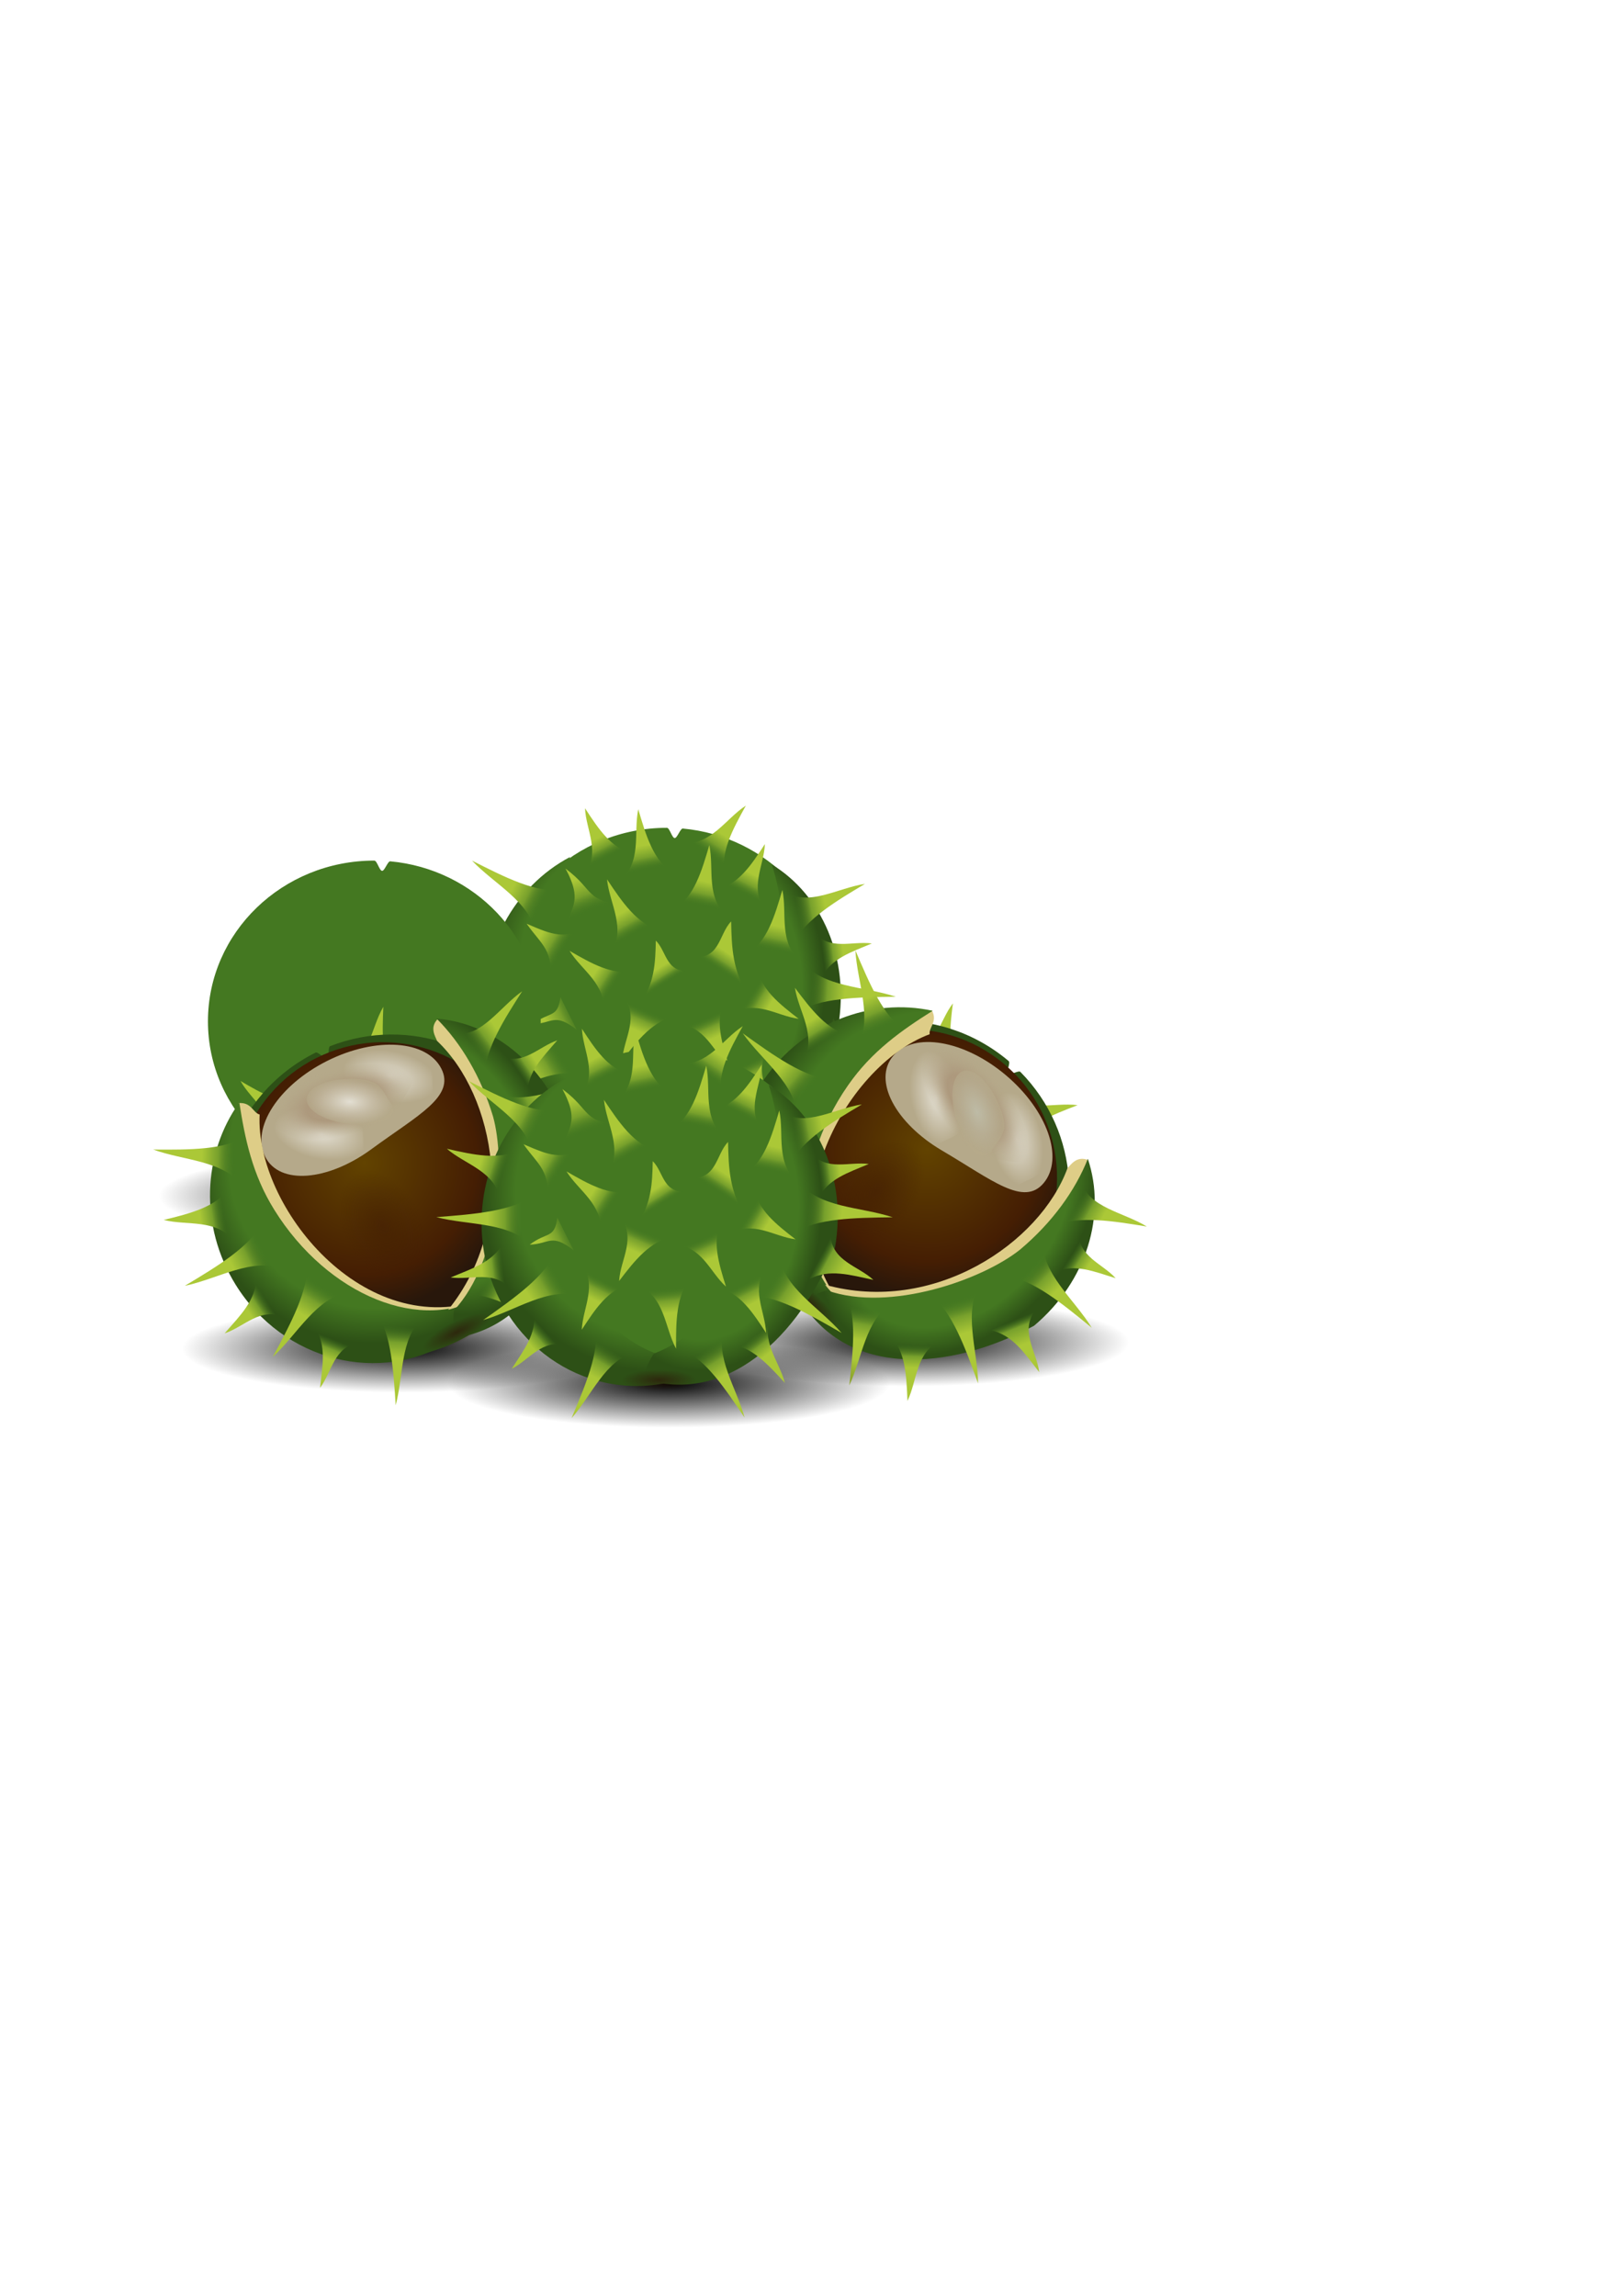 <?xml version="1.0" encoding="UTF-8"?>
<svg version="1.1" viewBox="0 0 744.09 1052.4" xmlns="http://www.w3.org/2000/svg" xmlns:xlink="http://www.w3.org/1999/xlink">
<defs>
<linearGradient id="ar">
<stop stop-color="#a58971" stop-opacity=".253" offset="0"/>
<stop stop-color="#ad997d" offset=".5"/>
<stop stop-color="#b5a98a" stop-opacity="0" offset="1"/>
</linearGradient>
<linearGradient id="e">
<stop stop-color="#e3dfd3" offset="0"/>
<stop stop-color="#b5a98a" offset="1"/>
</linearGradient>
<linearGradient id="y">
<stop stop-color="#abc837" offset="0"/>
<stop stop-color="#77a02c" offset=".68"/>
<stop stop-color="#447821" stop-opacity="0" offset="1"/>
</linearGradient>
<linearGradient id="b">
<stop stop-color="#447821" offset="0"/>
<stop stop-color="#447821" offset=".808"/>
<stop stop-color="#2d5016" offset="1"/>
</linearGradient>
<linearGradient id="a">
<stop stop-color="#abc837" offset="0"/>
<stop stop-color="#77a02c" offset=".5"/>
<stop stop-color="#447821" stop-opacity="0" offset="1"/>
</linearGradient>
<linearGradient id="ao" x1="19.407" x2="90.567" y1="459.98" y2="459.98" gradientTransform="matrix(-.129 .037 -.033 -.258 634.33 -229.41)" gradientUnits="userSpaceOnUse" xlink:href="#a"/>
<linearGradient id="an" x1="19.407" x2="90.567" y1="459.98" y2="459.98" gradientTransform="matrix(-.086 -.119 .211 -.165 486.26 -185.26)" gradientUnits="userSpaceOnUse" xlink:href="#a"/>
<linearGradient id="am" x1="19.407" x2="106.96" y1="459.98" y2="460.2" gradientTransform="matrix(-.133 -.045 .128 -.241 561.26 -190.87)" gradientUnits="userSpaceOnUse" xlink:href="#y"/>
<linearGradient id="al" x1="19.407" x2="90.567" y1="459.98" y2="459.98" gradientTransform="matrix(-.174 .085 -.049 -.268 634.32 -247.88)" gradientUnits="userSpaceOnUse" xlink:href="#a"/>
<linearGradient id="ak" x1="19.407" x2="90.567" y1="459.98" y2="459.98" gradientTransform="matrix(-.225 -.014 .018 -.275 613.43 -201.44)" gradientUnits="userSpaceOnUse" xlink:href="#a"/>
<linearGradient id="aj" x1="19.407" x2="90.567" y1="459.98" y2="459.98" gradientTransform="matrix(-.101 -.178 .209 -.128 467.44 -191.55)" gradientUnits="userSpaceOnUse" xlink:href="#a"/>
<linearGradient id="ai" x1="19.407" x2="90.567" y1="459.98" y2="459.98" gradientTransform="matrix(-.186 -.128 .155 -.227 529.37 -180.05)" gradientUnits="userSpaceOnUse" xlink:href="#a"/>
<linearGradient id="ah" x1="19.407" x2="90.567" y1="459.98" y2="459.98" gradientTransform="matrix(.085 -.103 .173 .194 392.95 -356.56)" gradientUnits="userSpaceOnUse" xlink:href="#a"/>
<linearGradient id="ag" x1="19.407" x2="90.567" y1="459.98" y2="459.98" gradientTransform="matrix(.15 .053 -.09 .278 490.71 -483.18)" gradientUnits="userSpaceOnUse" xlink:href="#a"/>
<linearGradient id="af" x1="19.407" x2="90.567" y1="459.98" y2="459.98" gradientTransform="matrix(.135 -.038 .031 .271 435.23 -428.9)" gradientUnits="userSpaceOnUse" xlink:href="#a"/>
<linearGradient id="ae" x1="19.407" x2="90.567" y1="459.98" y2="459.98" gradientTransform="matrix(.094 -.184 .208 .124 404.91 -308.55)" gradientUnits="userSpaceOnUse" xlink:href="#a"/>
<linearGradient id="ad" x1="19.407" x2="90.567" y1="459.98" y2="459.98" gradientTransform="matrix(.194 -.115 .141 .236 404.12 -399.82)" gradientUnits="userSpaceOnUse" xlink:href="#a"/>
<linearGradient id="ac" x1="19.407" x2="90.567" y1="459.98" y2="459.98" gradientTransform="matrix(.183 .112 -.125 .242 519.99 -492.89)" gradientUnits="userSpaceOnUse" xlink:href="#a"/>
<radialGradient id="g" cx="440.71" cy="510.22" r="152.63" gradientTransform="matrix(.36 .006 -.009 .489 399.08 -583.95)" gradientUnits="userSpaceOnUse" xlink:href="#b"/>
<linearGradient id="ab" x1="19.407" x2="90.567" y1="459.98" y2="459.98" gradientTransform="matrix(.226 0 0 .275 450.56 -455.17)" gradientUnits="userSpaceOnUse" xlink:href="#a"/>
<radialGradient id="f" cx="328.47" cy="517.92" r="197.28" gradientTransform="matrix(.363 .207 -.211 .37 524.91 -600.1)" gradientUnits="userSpaceOnUse" xlink:href="#b"/>
<linearGradient id="aa" x1="19.407" x2="90.567" y1="459.98" y2="459.98" gradientTransform="matrix(.062 .127 -.253 .128 620.88 -462.51)" gradientUnits="userSpaceOnUse" xlink:href="#a"/>
<linearGradient id="z" x1="19.407" x2="90.567" y1="459.98" y2="459.98" gradientTransform="matrix(-.093 .13 -.242 -.163 676.21 -328.36)" gradientUnits="userSpaceOnUse" xlink:href="#a"/>
<radialGradient id="d" cx="372.63" cy="784.07" r="28.455" gradientTransform="matrix(1 0 0 .762 0 186.68)" gradientUnits="userSpaceOnUse">
<stop stop-color="#2d1809" offset="0"/>
<stop stop-color="#2d1809" stop-opacity="0" offset="1"/>
</radialGradient>
<radialGradient id="c" cx="263.96" cy="805.51" r="425.26" gradientTransform="matrix(1 0 0 .236 0 615.71)" gradientUnits="userSpaceOnUse">
<stop offset="0"/>
<stop stop-opacity="0" offset="1"/>
</radialGradient>
<radialGradient id="aq" cx="353.96" cy="454.7" r="264.29" gradientTransform="matrix(1 0 0 .946 0 27.772)" gradientUnits="userSpaceOnUse">
<stop stop-color="#624300" offset="0"/>
<stop stop-color="#451e03" offset=".757"/>
<stop stop-color="#28170b" offset="1"/>
</radialGradient>
<linearGradient id="x" x1="19.407" x2="90.567" y1="459.98" y2="459.98" gradientTransform="matrix(.073 .142 -.256 .14 633.24 -434.14)" gradientUnits="userSpaceOnUse" xlink:href="#a"/>
<linearGradient id="w" x1="19.407" x2="90.567" y1="459.98" y2="459.98" gradientTransform="matrix(-.062 .127 .253 .128 457.99 -446.07)" gradientUnits="userSpaceOnUse" xlink:href="#a"/>
<linearGradient id="v" x1="19.407" x2="90.567" y1="459.98" y2="459.98" gradientTransform="matrix(-.019 -.158 -.291 .027 674.51 -293.13)" gradientUnits="userSpaceOnUse" xlink:href="#a"/>
<linearGradient id="u" x1="19.407" x2="90.567" y1="459.98" y2="459.98" gradientTransform="matrix(.062 -.127 -.253 -.128 620.81 -227.41)" gradientUnits="userSpaceOnUse" xlink:href="#a"/>
<linearGradient id="t" x1="19.407" x2="90.567" y1="459.98" y2="459.98" gradientTransform="matrix(-.062 -.127 .253 -.128 459.96 -225.91)" gradientUnits="userSpaceOnUse" xlink:href="#a"/>
<linearGradient id="s" x1="19.407" x2="90.567" y1="459.98" y2="459.98" gradientTransform="matrix(.15 .089 -.189 .304 562.72 -498.61)" gradientUnits="userSpaceOnUse" xlink:href="#a"/>
<linearGradient id="r" x1="23.718" x2="145.91" y1="458.09" y2="467.49" gradientTransform="matrix(.11 -.062 .126 .261 419 -435.88)" gradientUnits="userSpaceOnUse" xlink:href="#a"/>
<linearGradient id="q" x1="19.407" x2="90.567" y1="459.98" y2="459.98" gradientTransform="matrix(.132 .191 .376 -.146 311.56 -315.13)" gradientUnits="userSpaceOnUse" xlink:href="#a"/>
<linearGradient id="p" x1="19.407" x2="90.567" y1="459.98" y2="459.98" gradientTransform="matrix(.072 -.127 -.297 -.128 659.19 -249.83)" gradientUnits="userSpaceOnUse" xlink:href="#a"/>
<linearGradient id="o" x1="19.407" x2="90.567" y1="459.98" y2="459.98" gradientTransform="matrix(-.018 .136 -.329 -.216 716.24 -250.33)" gradientUnits="userSpaceOnUse" xlink:href="#a"/>
<linearGradient id="n" x1="19.407" x2="90.567" y1="459.98" y2="459.98" gradientTransform="matrix(.118 .088 -.149 .231 570.08 -448.14)" gradientUnits="userSpaceOnUse" xlink:href="#a"/>
<linearGradient id="m" x1="19.407" x2="90.567" y1="459.98" y2="459.98" gradientTransform="matrix(.016 .116 .295 -.183 395.39 -258.33)" gradientUnits="userSpaceOnUse" xlink:href="#a"/>
<linearGradient id="l" x1="19.407" x2="90.567" y1="459.98" y2="459.98" gradientTransform="matrix(-.027 .157 .286 .057 453.65 -389.48)" gradientUnits="userSpaceOnUse" xlink:href="#a"/>
<linearGradient id="k" x1="19.407" x2="90.567" y1="459.98" y2="459.98" gradientTransform="matrix(-.027 .157 .286 .057 420.18 -410.03)" gradientUnits="userSpaceOnUse" xlink:href="#a"/>
<linearGradient id="j" x1="19.407" x2="90.567" y1="459.98" y2="459.98" gradientTransform="matrix(.027 .157 -.286 .057 657.64 -426.48)" gradientUnits="userSpaceOnUse" xlink:href="#a"/>
<linearGradient id="i" x1="19.407" x2="90.567" y1="459.98" y2="459.98" gradientTransform="matrix(-.122 -.072 -.148 .242 654.67 -435.68)" gradientUnits="userSpaceOnUse" xlink:href="#a"/>
<linearGradient id="h" x1="19.407" x2="90.567" y1="459.98" y2="459.98" gradientTransform="matrix(-.059 -.129 -.26 .114 679.87 -359.31)" gradientUnits="userSpaceOnUse" xlink:href="#a"/>
<radialGradient id="ap" cx="361.43" cy="513.79" r="264.29" gradientTransform="matrix(1 0 0 .946 0 27.772)" gradientUnits="userSpaceOnUse">
<stop stop-color="#431e03" offset="0"/>
<stop stop-color="#431e03" stop-opacity="0" offset="1"/>
</radialGradient>
<radialGradient id="bd" cx="372.85" cy="-382.41" r="45.129" gradientTransform="matrix(.09 -.213 .383 .208 421.57 -200.81)" gradientUnits="userSpaceOnUse">
<stop stop-color="#bebba6" offset="0"/>
<stop stop-color="#b5a98a" stop-opacity=".672" offset="1"/>
</radialGradient>
<radialGradient id="bc" cx="372.85" cy="-382.41" r="45.129" gradientTransform="matrix(.549 -.155 .494 .331 289.75 -177.09)" gradientUnits="userSpaceOnUse" xlink:href="#ar"/>
<radialGradient id="bb" cx="372.85" cy="-382.41" r="45.129" gradientTransform="matrix(.221 -.152 .352 .326 382.58 -180.62)" gradientUnits="userSpaceOnUse" xlink:href="#e"/>
<radialGradient id="ba" cx="372.85" cy="-382.41" r="45.129" gradientTransform="matrix(.221 -.152 .352 .326 342.47 -171.32)" gradientUnits="userSpaceOnUse" xlink:href="#e"/>
<linearGradient id="cj" x1="19.407" x2="90.567" y1="459.98" y2="459.98" gradientTransform="matrix(-.129 .037 -.033 -.258 410.89 -219.96)" gradientUnits="userSpaceOnUse" xlink:href="#a"/>
<linearGradient id="ci" x1="19.407" x2="90.567" y1="459.98" y2="459.98" gradientTransform="matrix(-.086 -.119 .211 -.165 264.57 -171.7)" gradientUnits="userSpaceOnUse" xlink:href="#a"/>
<linearGradient id="ch" x1="19.407" x2="106.96" y1="459.98" y2="460.2" gradientTransform="matrix(-.133 -.045 .128 -.241 336.64 -179.07)" gradientUnits="userSpaceOnUse" xlink:href="#y"/>
<linearGradient id="cg" x1="19.407" x2="90.567" y1="459.98" y2="459.98" gradientTransform="matrix(-.174 .085 -.049 -.268 409.7 -238.43)" gradientUnits="userSpaceOnUse" xlink:href="#a"/>
<linearGradient id="cf" x1="19.407" x2="90.567" y1="459.98" y2="459.98" gradientTransform="matrix(-.225 -.014 .018 -.275 385.29 -191.98)" gradientUnits="userSpaceOnUse" xlink:href="#a"/>
<linearGradient id="ce" x1="19.407" x2="90.567" y1="459.98" y2="459.98" gradientTransform="matrix(-.101 -.178 .209 -.128 239.3 -182.1)" gradientUnits="userSpaceOnUse" xlink:href="#a"/>
<linearGradient id="cd" x1="19.407" x2="90.567" y1="459.98" y2="459.98" gradientTransform="matrix(-.186 -.128 .155 -.227 301.23 -170.59)" gradientUnits="userSpaceOnUse" xlink:href="#a"/>
<linearGradient id="cc" x1="19.407" x2="90.567" y1="459.98" y2="459.98" gradientTransform="matrix(.085 -.103 .173 .194 164.8 -347.11)" gradientUnits="userSpaceOnUse" xlink:href="#a"/>
<linearGradient id="cb" x1="19.407" x2="90.567" y1="459.98" y2="459.98" gradientTransform="matrix(.15 .053 -.09 .278 262.57 -473.72)" gradientUnits="userSpaceOnUse" xlink:href="#a"/>
<linearGradient id="ca" x1="19.407" x2="90.567" y1="459.98" y2="459.98" gradientTransform="matrix(.135 -.038 .031 .271 207.09 -419.45)" gradientUnits="userSpaceOnUse" xlink:href="#a"/>
<linearGradient id="bz" x1="19.407" x2="90.567" y1="459.98" y2="459.98" gradientTransform="matrix(.094 -.184 .208 .124 176.77 -299.1)" gradientUnits="userSpaceOnUse" xlink:href="#a"/>
<linearGradient id="by" x1="19.407" x2="90.567" y1="459.98" y2="459.98" gradientTransform="matrix(.194 -.115 .141 .236 175.98 -390.37)" gradientUnits="userSpaceOnUse" xlink:href="#a"/>
<linearGradient id="bx" x1="19.407" x2="90.567" y1="459.98" y2="459.98" gradientTransform="matrix(.183 .112 -.125 .242 291.85 -483.43)" gradientUnits="userSpaceOnUse" xlink:href="#a"/>
<radialGradient id="az" cx="440.71" cy="510.22" r="152.63" gradientTransform="matrix(.36 .006 -.009 .489 176.53 -571.87)" gradientUnits="userSpaceOnUse" xlink:href="#b"/>
<linearGradient id="bw" x1="19.407" x2="90.567" y1="459.98" y2="459.98" gradientTransform="matrix(.226 0 0 .275 222.41 -445.71)" gradientUnits="userSpaceOnUse" xlink:href="#a"/>
<radialGradient id="ay" cx="328.47" cy="517.92" r="197.28" gradientTransform="matrix(.363 .207 -.211 .37 296.76 -590.65)" gradientUnits="userSpaceOnUse" xlink:href="#b"/>
<linearGradient id="bv" x1="19.407" x2="90.567" y1="459.98" y2="459.98" gradientTransform="matrix(.062 .127 -.253 .128 390.76 -439.25)" gradientUnits="userSpaceOnUse" xlink:href="#a"/>
<linearGradient id="bu" x1="19.407" x2="90.567" y1="459.98" y2="459.98" gradientTransform="matrix(-.093 .13 -.242 -.163 446.1 -305.1)" gradientUnits="userSpaceOnUse" xlink:href="#a"/>
<radialGradient id="ax" cx="372.85" cy="-382.41" r="45.129" gradientTransform="matrix(.09 -.213 .383 .208 299.42 -208.86)" gradientUnits="userSpaceOnUse">
<stop stop-color="#e3dfd3" offset="0"/>
<stop stop-color="#b5a98a" stop-opacity=".672" offset="1"/>
</radialGradient>
<radialGradient id="aw" cx="372.85" cy="-382.41" r="45.129" gradientTransform="matrix(.549 -.155 .494 .331 167.61 -185.15)" gradientUnits="userSpaceOnUse" xlink:href="#ar"/>
<radialGradient id="av" cx="372.85" cy="-382.41" r="45.129" gradientTransform="matrix(.221 -.152 .352 .326 260.43 -188.67)" gradientUnits="userSpaceOnUse" xlink:href="#e"/>
<radialGradient id="au" cx="372.85" cy="-382.41" r="45.129" gradientTransform="matrix(.221 -.152 .352 .326 220.32 -179.37)" gradientUnits="userSpaceOnUse" xlink:href="#e"/>
<linearGradient id="bt" x1="19.407" x2="90.567" y1="459.98" y2="459.98" gradientTransform="matrix(-.129 .037 -.033 -.258 288.74 -228.01)" gradientUnits="userSpaceOnUse" xlink:href="#a"/>
<linearGradient id="bs" x1="19.407" x2="90.567" y1="459.98" y2="459.98" gradientTransform="matrix(-.086 -.119 .211 -.165 142.42 -179.75)" gradientUnits="userSpaceOnUse" xlink:href="#a"/>
<linearGradient id="br" x1="19.407" x2="106.96" y1="459.98" y2="460.2" gradientTransform="matrix(-.133 -.045 .128 -.241 214.49 -187.12)" gradientUnits="userSpaceOnUse" xlink:href="#y"/>
<linearGradient id="bq" x1="19.407" x2="90.567" y1="459.98" y2="459.98" gradientTransform="matrix(-.174 .085 -.049 -.268 287.55 -246.48)" gradientUnits="userSpaceOnUse" xlink:href="#a"/>
<linearGradient id="bp" x1="19.407" x2="90.567" y1="459.98" y2="459.98" gradientTransform="matrix(-.225 -.014 .018 -.275 263.14 -200.04)" gradientUnits="userSpaceOnUse" xlink:href="#a"/>
<linearGradient id="bo" x1="19.407" x2="90.567" y1="459.98" y2="459.98" gradientTransform="matrix(-.101 -.178 .209 -.128 117.15 -190.15)" gradientUnits="userSpaceOnUse" xlink:href="#a"/>
<linearGradient id="bn" x1="19.407" x2="90.567" y1="459.98" y2="459.98" gradientTransform="matrix(-.186 -.128 .155 -.227 179.08 -178.65)" gradientUnits="userSpaceOnUse" xlink:href="#a"/>
<linearGradient id="bm" x1="19.407" x2="90.567" y1="459.98" y2="459.98" gradientTransform="matrix(.085 -.103 .173 .194 42.655 -355.16)" gradientUnits="userSpaceOnUse" xlink:href="#a"/>
<linearGradient id="bl" x1="19.407" x2="90.567" y1="459.98" y2="459.98" gradientTransform="matrix(.15 .053 -.09 .278 140.42 -481.78)" gradientUnits="userSpaceOnUse" xlink:href="#a"/>
<linearGradient id="bk" x1="19.407" x2="90.567" y1="459.98" y2="459.98" gradientTransform="matrix(.135 -.038 .031 .271 84.936 -427.5)" gradientUnits="userSpaceOnUse" xlink:href="#a"/>
<linearGradient id="bj" x1="19.407" x2="90.567" y1="459.98" y2="459.98" gradientTransform="matrix(.094 -.184 .208 .124 54.619 -307.16)" gradientUnits="userSpaceOnUse" xlink:href="#a"/>
<linearGradient id="bi" x1="19.407" x2="90.567" y1="459.98" y2="459.98" gradientTransform="matrix(.194 -.115 .141 .236 53.828 -398.43)" gradientUnits="userSpaceOnUse" xlink:href="#a"/>
<linearGradient id="bh" x1="19.407" x2="90.567" y1="459.98" y2="459.98" gradientTransform="matrix(.183 .112 -.125 .242 169.7 -491.49)" gradientUnits="userSpaceOnUse" xlink:href="#a"/>
<radialGradient id="at" cx="440.71" cy="510.22" r="152.63" gradientTransform="matrix(.36 .006 -.009 .489 54.378 -579.92)" gradientUnits="userSpaceOnUse" xlink:href="#b"/>
<linearGradient id="bg" x1="19.407" x2="90.567" y1="459.98" y2="459.98" gradientTransform="matrix(.226 0 0 .275 100.27 -453.77)" gradientUnits="userSpaceOnUse" xlink:href="#a"/>
<radialGradient id="as" cx="328.47" cy="517.92" r="197.28" gradientTransform="matrix(.363 .207 -.211 .37 174.61 -598.7)" gradientUnits="userSpaceOnUse" xlink:href="#b"/>
<linearGradient id="bf" x1="19.407" x2="90.567" y1="459.98" y2="459.98" gradientTransform="matrix(.062 .127 -.253 .128 268.62 -447.3)" gradientUnits="userSpaceOnUse" xlink:href="#a"/>
<linearGradient id="be" x1="19.407" x2="90.567" y1="459.98" y2="459.98" gradientTransform="matrix(-.093 .13 -.242 -.163 323.95 -313.16)" gradientUnits="userSpaceOnUse" xlink:href="#a"/>
</defs>
<g transform="translate(-3.271 868.01)">
<g transform="translate(-226.72 -83.603)">
<path transform="matrix(.238 0 0 .201 475.33 -413.19)" d="m689.22 805.51c0 55.342-190.4 100.21-425.26 100.21-234.87 0-425.26-44.864-425.26-100.21 0-55.342 190.4-100.21 425.26-100.21 234.87 0 425.26 44.864 425.26 100.21z" color="#000000" fill="url(#c)"/>
<path d="m612.01-331.26c0 40.7-34.148 73.694-76.271 73.694s-76.271-32.994-76.271-73.694 34.148-73.694 76.271-73.694c1.292 0 2.298 4.636 3.575 4.698 1.158 0.056 2.589-4.469 3.733-4.364 38.695 3.554 68.964 35.042 68.964 73.361z" color="#000000" fill="#447821"/>
<path d="m491.32-391.58c-25.495 13.468-41.767 42.433-38.801 74.061 3.849 41.036 38.625 71.016 77.673 66.971 13.946-1.445 26.548-7.032 36.815-15.492-4.391 1.899-9.039 3.139-13.886 3.641-34.115 3.534-65.111-31.855-69.447-78.074-1.783-19.012 2.619-35.378 7.645-51.108z" color="#000000" fill="url(#f)"/>
<path d="m431.45-327.59c17.578-1.354 35.135-2.725 44.917-10.217l-0.998 23.577c-10.244-11.375-28.956-9.417-43.919-13.36z" fill="url(#ab)"/>
<path d="m583.8-388.18c22.911 13.908 35.854 43.008 30.451 74.347-16.639 41.766-50.144 72.607-88.351 60.318 1.014-3.764 4.071-10.154 5.375-11.567 28.633-10.746 51.445-49.955 55.609-71.414 3.247-18.838 1.875-36.784-3.085-51.684z" color="#000000" fill="url(#g)"/>
<path d="m446.4-389.91c14.834 7.538 29.658 15.051 40.985 13.306l-11.552 20.29c-3.102-15.117-19.127-22.685-29.432-33.595z" fill="url(#ac)"/>
<path d="m452.9-280.4c14.417-10.148 28.806-20.3 33.385-31.739l11.193 20.775c-14.619-4.541-29.701 6.706-44.578 10.964z" fill="url(#ad)"/>
<path d="m493.45-235.46c6.315-14.963 12.609-29.917 11.025-41.28l17.421 11.44c-12.883 3.239-19.214 19.4-28.446 29.841z" fill="url(#ae)"/>
<path d="m438.02-299.95c10.377-4.288 19.351-7.084 24.373-16.112l3.423 21.9c-7.406-9.489-18.394-4.415-27.797-5.788z" fill="url(#af)"/>
<path d="m436.27-358.93c12.158 2.766 24.306 5.51 33.275 0.25l-8.373 23.558c-3.109-13.887-16.219-16.31-24.902-23.807z" fill="url(#ag)"/>
<path d="m466.02-258.09c5.789-8.959 11.296-15.999 10.276-25.726l14.724 15.122c-11.029-3.337-16.866 6.563-25.001 10.604z" fill="url(#ah)"/>
<path d="m617.23-274.5c-15.267-8.817-30.526-17.608-42.831-16.955l14.148-18.887c2.023 15.174 18.567 24.132 28.683 35.842z" fill="url(#ai)"/>
<path d="m572.76-235.72c-8.879-13.236-17.76-26.447-27.813-30.683l18.332-10.162c-4.053 13.362 5.79 27.211 9.481 40.845z" fill="url(#aj)"/>
<path d="m640.67-327.52c-17.629 0.225-35.237 0.468-45.479 7.318l2.507-23.465c9.495 12.008 28.293 11.253 42.973 16.147z" fill="url(#ak)"/>
<path d="m626.53-379.25c-13.292 7.926-26.565 15.861-32.774 26.833l-3.391-23.327c9.893 7.222 23.951-1.719 36.165-3.505z" fill="url(#al)"/>
<path d="m631.82-298.83c-10.985-2.327-19.968-5.092-29.213-0.482l9.552-20.002c0.747 12.014 12.68 14.038 19.662 20.484z" fill="url(#am)"/>
<path d="m591.25-251.59c-7.708-8.442-15.422-16.862-24.874-17.525l18.442-13.591c-4.827 12.203 3.775 20.879 6.432 31.116z" fill="url(#an)"/>
<path d="m629.7-351.94c-9.839 4.12-18.361 6.816-23.017 15.417l-3.602-20.797c7.213 8.986 17.623 4.116 26.618 5.38z" fill="url(#ao)"/>
<path transform="matrix(.605 0 0 .225 308.04 -429.32)" d="m401.09 784.07c0 11.974-12.74 21.68-28.455 21.68s-28.455-9.707-28.455-21.68c0-11.974 12.74-21.68 28.455-21.68s28.455 9.707 28.455 21.68z" color="#000000" fill="url(#d)" opacity=".717"/>
<path d="m571.94-415.13c-6.029 10.913-12.035 21.825-9.468 31.9l-20.311-14.578c14.204 0.864 20.168-11.059 29.78-17.323z" fill="url(#z)"/>
<path d="m498.2-413.93c6.04 9.283 12.09 18.546 21.656 20.577l-21.983 10.406c7.681-11.069 0.776-20.71 0.327-30.983z" fill="url(#aa)"/>
<path d="m508.29-381.34c6.926 10.367 13.861 20.713 23.991 23.059l-22.276 11.35c7.29-12.221-0.564-22.994-1.714-34.409z" fill="url(#x)"/>
<path d="m580.67-397.5c-6.04 9.283-12.09 18.546-21.656 20.577l21.983 10.406c-7.681-11.069-0.776-20.71-0.327-30.983z" fill="url(#w)"/>
<path d="m541.35-267.29c-0.03-12.468-0.041-24.923 7.06-32.518l-24.821 2.998c12.866 6.081 12.352 19.403 17.761 29.52z" fill="url(#v)"/>
<path d="m498.13-275.98c6.04-9.283 12.09-18.546 21.656-20.577l-21.983-10.406c7.681 11.069 0.776 20.71 0.327 30.983z" fill="url(#u)"/>
<path d="m582.64-274.48c-6.04-9.283-12.09-18.546-21.656-20.577l21.983-10.406c-7.681 11.069-0.776 20.71-0.327 30.983z" fill="url(#t)"/>
<path d="m471.44-360.98c12.573 5.409 16.319 6.73 27.935 2.288l-16.821 25.681c1.009-16.604-3.904-17.728-11.114-27.968z" fill="url(#s)"/>
<path d="m474.24-314.96c7.967-6.079 11.348-2.541 12.705-12.318l7.465 14.909c-10.197-7.999-11.061-2.93-20.17-2.591z" fill="url(#r)"/>
<path d="m489.25-386.28c8.418 15.609 2.281 18.361-2.243 30.63l31.637-13.379c-21.529-2.631-15.263-6.672-29.394-17.25z" fill="url(#q)"/>
<path d="m515.25-298.33c7.086-9.27 14.183-18.519 25.407-20.547l-25.79-10.391c9.011 11.053 0.91 20.68 0.383 30.938z" fill="url(#p)"/>
<path d="m565.2-362.04c0.24 11.674 0.502 23.348 8.693 35.136l-28.114-19.116c14.405 2.748 13.531-10.084 19.421-16.02z" fill="url(#o)"/>
<path d="m491.11-348.55c9.956 5.739 19.909 11.455 29.091 8.993l-13.265 19.395c0.771-13.552-10.106-19.227-15.826-28.389z" fill="url(#n)"/>
<path d="m530.66-353.23c-0.215 9.918-0.449 19.836-7.785 29.851l25.177-16.24c-12.9 2.334-12.118-8.568-17.392-13.61z" fill="url(#m)"/>
<path d="m596.12-317.42c-8.752-6.786-17.484-13.581-18.717-23.282l-12.187 21.048c11.666-6.74 20.703 0.939 30.904 2.235z" fill="url(#i)"/>
<path d="m588.68-376.49c-3.508 11.965-7.031 23.911-15.994 29.18l24.652 4.166c-10.612-9.481-6.34-22.11-8.657-33.346z" fill="url(#l)"/>
<path d="m555.2-397.04c-3.508 11.965-7.031 23.911-15.994 29.18l24.652 4.166c-10.612-9.481-6.34-22.11-8.657-33.346z" fill="url(#k)"/>
<path d="m522.61-413.48c3.508 11.965 7.031 23.911 15.994 29.18l-24.652 4.166c10.612-9.481 6.34-22.11 8.657-33.346z" fill="url(#j)"/>
<path d="m564.23-295.75c-3.302-10.571-6.582-21.138-2.048-29.803l-22.031 10.303c13.425 1.139 16.451 12.605 24.08 19.5z" fill="url(#h)"/>
</g>
<path transform="matrix(.238 0 0 .201 356.88 -414.65)" d="m689.22 805.51a425.26 100.21 0 1 1-850.53 0 425.26 100.21 0 1 1 850.53 0z" color="#000000" fill="url(#c)"/>
<g transform="matrix(.765 .645 -.645 .765 -16.928 -282.12)">
<path d="m341.82-391.87c-6.029 10.913-12.035 21.825-9.468 31.9l-20.311-14.578c14.204 0.864 20.168-11.059 29.78-17.323z" fill="url(#bu)"/>
<path d="m268.08-390.67c6.04 9.283 12.09 18.546 21.656 20.577l-21.983 10.406c7.681-11.069 0.776-20.71 0.327-30.983z" fill="url(#bv)"/>
<path d="m380.9-313.26c0 40.7-34.148 73.694-76.271 73.694s-76.271-32.994-76.271-73.694 34.148-73.694 76.271-73.694c1.292 0 2.298 4.636 3.575 4.698 1.158 0.056 2.589-4.469 3.733-4.364 38.695 3.554 68.964 35.042 68.964 73.361z" color="#000000" fill="#2d5016"/>
<path transform="matrix(.257 0 0 .271 211.13 -456.06)" d="m625.71 513.79c0 138.07-118.32 250-264.29 250-145.96 0-264.29-111.93-264.29-250s118.32-250 264.29-250c145.96 0 264.29 111.93 264.29 250z" color="#000000" fill="url(#aq)"/>
<path transform="matrix(.068 0 0 .108 271.92 -357.81)" d="m625.71 513.79c0 138.07-118.32 250-264.29 250-145.96 0-264.29-111.93-264.29-250s118.32-250 264.29-250c145.96 0 264.29 111.93 264.29 250z" color="#000000" fill="url(#ap)" opacity=".59"/>
<path d="m352.93-354.62c0.089 14.327-19.039 14.223-45.129 18.681-24.434 4.175-45.129-4.015-45.129-18.681s20.205-26.555 45.129-26.555 45.038 11.889 45.129 26.555z" color="#000000" fill="#b5a98a"/>
<path d="m269.05-373.03c-20.733 36.66-3.978 114.94 54.737 121.66-0.398 0.156-0.797 0.317-1.199 0.467-41.188-0.073-67.193-42.473-67.654-89.665-0.137-13.973 3.479-29.44 7.832-41.449 5.495 2.174 3.891 6.908 6.283 8.99z" color="#000000" fill="#decd87"/>
<path d="m263.18-382.12c-25.495 13.468-41.767 42.433-38.801 74.061 3.849 41.036 38.625 71.016 77.673 66.971 13.946-1.445 26.548-7.032 36.815-15.492-4.391 1.899-9.039 3.139-13.886 3.641-34.115 3.534-65.111-31.855-69.447-78.074-1.783-19.012 2.619-35.378 7.645-51.108z" color="#000000" fill="url(#ay)"/>
<path d="m203.3-318.14c17.578-1.354 35.135-2.725 44.917-10.217l-0.998 23.577c-10.244-11.375-28.956-9.417-43.919-13.36z" fill="url(#bw)"/>
<path d="m356.85-366.9c12.591 34.345-3.416 91.033-50.465 112.51 43.018 9.256 58.464-56.943 60.608-79.541 1.033-13.936-1.597-29.599-5.188-41.86-5.644 1.822-4.661 7.109-4.955 8.894z" color="#000000" fill="#decd87"/>
<path d="m361.25-376.09c22.911 13.908 35.854 43.008 30.451 74.347-16.639 41.766-50.144 72.607-88.351 60.318 1.014-3.764 4.071-10.154 5.375-11.567 28.633-10.746 51.445-49.955 55.609-71.414 3.247-18.838 1.875-36.784-3.085-51.684z" color="#000000" fill="url(#az)"/>
<path d="m218.25-380.46c14.834 7.538 29.658 15.051 40.985 13.306l-11.552 20.29c-3.102-15.117-19.127-22.685-29.432-33.595z" fill="url(#bx)"/>
<path d="m224.76-270.95c14.417-10.148 28.806-20.3 33.385-31.739l11.193 20.775c-14.619-4.541-29.701 6.706-44.578 10.964z" fill="url(#by)"/>
<path d="m265.31-226.01c6.315-14.963 12.609-29.917 11.025-41.28l17.421 11.44c-12.883 3.239-19.214 19.4-28.446 29.841z" fill="url(#bz)"/>
<path d="m209.88-290.5c10.377-4.288 19.351-7.084 24.373-16.112l3.423 21.9c-7.406-9.489-18.394-4.415-27.797-5.788z" fill="url(#ca)"/>
<path d="m208.13-349.48c12.158 2.766 24.306 5.51 33.275 0.25l-8.373 23.558c-3.109-13.887-16.219-16.31-24.902-23.807z" fill="url(#cb)"/>
<path d="m237.87-248.64c5.789-8.959 11.296-15.999 10.276-25.726l14.724 15.122c-11.029-3.337-16.866 6.563-25.001 10.604z" fill="url(#cc)"/>
<path d="m389.09-265.04c-15.267-8.817-30.526-17.608-42.831-16.955l14.148-18.887c2.023 15.174 18.567 24.132 28.683 35.842z" fill="url(#cd)"/>
<path d="m344.61-226.27c-8.879-13.236-17.76-26.447-27.813-30.683l18.332-10.162c-4.053 13.362 5.79 27.211 9.481 40.845z" fill="url(#ce)"/>
<path d="m412.53-318.07c-17.629 0.225-35.237 0.468-45.479 7.318l2.507-23.465c9.495 12.008 28.293 11.253 42.973 16.147z" fill="url(#cf)"/>
<path d="m401.91-369.8c-13.292 7.926-26.565 15.861-32.774 26.833l-3.391-23.327c9.893 7.222 23.951-1.719 36.165-3.505z" fill="url(#cg)"/>
<path d="m407.2-287.03c-10.985-2.327-19.968-5.092-29.213-0.482l9.552-20.002c0.747 12.014 12.68 14.038 19.662 20.484z" fill="url(#ch)"/>
<path d="m369.56-238.02c-7.708-8.442-15.422-16.862-24.874-17.525l18.442-13.591c-4.827 12.203 3.775 20.879 6.432 31.116z" fill="url(#ci)"/>
<path d="m406.25-342.49c-9.839 4.12-18.361 6.816-23.017 15.417l-3.602-20.797c7.213 8.986 17.623 4.116 26.618 5.38z" fill="url(#cj)"/>
<path transform="matrix(.605 0 0 .225 79.896 -419.87)" d="m401.09 784.07c0 11.974-12.74 21.68-28.455 21.68s-28.455-9.707-28.455-21.68c0-11.974 12.74-21.68 28.455-21.68s28.455 9.707 28.455 21.68z" color="#000000" fill="url(#d)" opacity=".717"/>
<path d="m302.31-357.55c9.856 9.087 5.563 11.937 2.864 18.746-2.527 6.377-12.718 4.33-22.787-4.986s-13.772-19.948-8.27-23.747c5.502-3.8 18.104 0.686 28.193 9.988z" color="#000000" fill="url(#ba)"/>
<path d="m342.42-366.85c9.856 9.087 5.563 11.937 2.864 18.746-2.527 6.377-12.718 4.33-22.787-4.986s-13.772-19.948-8.27-23.747c5.502-3.8 18.104 0.686 28.193 9.988z" color="#000000" fill="url(#bb)"/>
<path d="m333.6-366.23c13.827 9.229 3.232 12.123-6.796 19.038-9.392 6.476-28.621 4.397-42.725-5.064s-14.452-20.259-0.777-24.118c13.675-3.859 36.144 0.697 50.298 10.144z" color="#000000" fill="url(#bc)"/>
<path d="m315.2-368.2c10.705 5.788 8.905 9.829 9.884 17.204 0.917 6.908-7.061 8.005-18.011 2.061s-18.007-15.076-15.763-20.396c2.244-5.32 12.932-4.794 23.89 1.13z" color="#000000" fill="url(#bd)"/>
</g>
<g transform="translate(-360.86 -68.577)">
<path transform="matrix(.238 0 0 .201 475.33 -413.19)" d="m689.22 805.51c0 55.342-190.4 100.21-425.26 100.21-234.87 0-425.26-44.864-425.26-100.21 0-55.342 190.4-100.21 425.26-100.21 234.87 0 425.26 44.864 425.26 100.21z" color="#000000" fill="url(#c)"/>
<path d="m612.01-331.26c0 40.7-34.148 73.694-76.271 73.694s-76.271-32.994-76.271-73.694 34.148-73.694 76.271-73.694c1.292 0 2.298 4.636 3.575 4.698 1.158 0.056 2.589-4.469 3.733-4.364 38.695 3.554 68.964 35.042 68.964 73.361z" color="#000000" fill="#447821"/>
<path d="m491.32-391.58c-25.495 13.468-41.767 42.433-38.801 74.061 3.849 41.036 38.625 71.016 77.673 66.971 13.946-1.445 26.548-7.032 36.815-15.492-4.391 1.899-9.039 3.139-13.886 3.641-34.115 3.534-65.111-31.855-69.447-78.074-1.783-19.012 2.619-35.378 7.645-51.108z" color="#000000" fill="url(#f)"/>
<path d="m431.45-327.59c17.578-1.354 35.135-2.725 44.917-10.217l-0.998 23.577c-10.244-11.375-28.956-9.417-43.919-13.36z" fill="url(#ab)"/>
<path d="m583.8-388.18c22.911 13.908 35.854 43.008 30.451 74.347-16.639 41.766-50.144 72.607-88.351 60.318 1.014-3.764 4.071-10.154 5.375-11.567 28.633-10.746 51.445-49.955 55.609-71.414 3.247-18.838 1.875-36.784-3.085-51.684z" color="#000000" fill="url(#g)"/>
<path d="m446.4-389.91c14.834 7.538 29.658 15.051 40.985 13.306l-11.552 20.29c-3.102-15.117-19.127-22.685-29.432-33.595z" fill="url(#ac)"/>
<path d="m452.9-280.4c14.417-10.148 28.806-20.3 33.385-31.739l11.193 20.775c-14.619-4.541-29.701 6.706-44.578 10.964z" fill="url(#ad)"/>
<path d="m493.45-235.46c6.315-14.963 12.609-29.917 11.025-41.28l17.421 11.44c-12.883 3.239-19.214 19.4-28.446 29.841z" fill="url(#ae)"/>
<path d="m438.02-299.95c10.377-4.288 19.351-7.084 24.373-16.112l3.423 21.9c-7.406-9.489-18.394-4.415-27.797-5.788z" fill="url(#af)"/>
<path d="m436.27-358.93c12.158 2.766 24.306 5.51 33.275 0.25l-8.373 23.558c-3.109-13.887-16.219-16.31-24.902-23.807z" fill="url(#ag)"/>
<path d="m466.02-258.09c5.789-8.959 11.296-15.999 10.276-25.726l14.724 15.122c-11.029-3.337-16.866 6.563-25.001 10.604z" fill="url(#ah)"/>
<path d="m617.23-274.5c-15.267-8.817-30.526-17.608-42.831-16.955l14.148-18.887c2.023 15.174 18.567 24.132 28.683 35.842z" fill="url(#ai)"/>
<path d="m572.76-235.72c-8.879-13.236-17.76-26.447-27.813-30.683l18.332-10.162c-4.053 13.362 5.79 27.211 9.481 40.845z" fill="url(#aj)"/>
<path d="m640.67-327.52c-17.629 0.225-35.237 0.468-45.479 7.318l2.507-23.465c9.495 12.008 28.293 11.253 42.973 16.147z" fill="url(#ak)"/>
<path d="m626.53-379.25c-13.292 7.926-26.565 15.861-32.774 26.833l-3.391-23.327c9.893 7.222 23.951-1.719 36.165-3.505z" fill="url(#al)"/>
<path d="m631.82-298.83c-10.985-2.327-19.968-5.092-29.213-0.482l9.552-20.002c0.747 12.014 12.68 14.038 19.662 20.484z" fill="url(#am)"/>
<path d="m591.25-251.59c-7.708-8.442-15.422-16.862-24.874-17.525l18.442-13.591c-4.827 12.203 3.775 20.879 6.432 31.116z" fill="url(#an)"/>
<path d="m629.7-351.94c-9.839 4.12-18.361 6.816-23.017 15.417l-3.602-20.797c7.213 8.986 17.623 4.116 26.618 5.38z" fill="url(#ao)"/>
<path transform="matrix(.605 0 0 .225 308.04 -429.32)" d="m401.09 784.07c0 11.974-12.74 21.68-28.455 21.68s-28.455-9.707-28.455-21.68c0-11.974 12.74-21.68 28.455-21.68s28.455 9.707 28.455 21.68z" color="#000000" fill="url(#d)" opacity=".717"/>
<path d="m571.94-415.13c-6.029 10.913-12.035 21.825-9.468 31.9l-20.311-14.578c14.204 0.864 20.168-11.059 29.78-17.323z" fill="url(#z)"/>
<path d="m498.2-413.93c6.04 9.283 12.09 18.546 21.656 20.577l-21.983 10.406c7.681-11.069 0.776-20.71 0.327-30.983z" fill="url(#aa)"/>
<path d="m508.29-381.34c6.926 10.367 13.861 20.713 23.991 23.059l-22.276 11.35c7.29-12.221-0.564-22.994-1.714-34.409z" fill="url(#x)"/>
<path d="m580.67-397.5c-6.04 9.283-12.09 18.546-21.656 20.577l21.983 10.406c-7.681-11.069-0.776-20.71-0.327-30.983z" fill="url(#w)"/>
<path d="m541.35-267.29c-0.03-12.468-0.041-24.923 7.06-32.518l-24.821 2.998c12.866 6.081 12.352 19.403 17.761 29.52z" fill="url(#v)"/>
<path d="m498.13-275.98c6.04-9.283 12.09-18.546 21.656-20.577l-21.983-10.406c7.681 11.069 0.776 20.71 0.327 30.983z" fill="url(#u)"/>
<path d="m582.64-274.48c-6.04-9.283-12.09-18.546-21.656-20.577l21.983-10.406c-7.681 11.069-0.776 20.71-0.327 30.983z" fill="url(#t)"/>
<path d="m471.44-360.98c12.573 5.409 16.319 6.73 27.935 2.288l-16.821 25.681c1.009-16.604-3.904-17.728-11.114-27.968z" fill="url(#s)"/>
<path d="m474.24-314.96c7.967-6.079 11.348-2.541 12.705-12.318l7.465 14.909c-10.197-7.999-11.061-2.93-20.17-2.591z" fill="url(#r)"/>
<path d="m489.25-386.28c8.418 15.609 2.281 18.361-2.243 30.63l31.637-13.379c-21.529-2.631-15.263-6.672-29.394-17.25z" fill="url(#q)"/>
<path d="m515.25-298.33c7.086-9.27 14.183-18.519 25.407-20.547l-25.79-10.391c9.011 11.053 0.91 20.68 0.383 30.938z" fill="url(#p)"/>
<path d="m565.2-362.04c0.24 11.674 0.502 23.348 8.693 35.136l-28.114-19.116c14.405 2.748 13.531-10.084 19.421-16.02z" fill="url(#o)"/>
<path d="m491.11-348.55c9.956 5.739 19.909 11.455 29.091 8.993l-13.265 19.395c0.771-13.552-10.106-19.227-15.826-28.389z" fill="url(#n)"/>
<path d="m530.66-353.23c-0.215 9.918-0.449 19.836-7.785 29.851l25.177-16.24c-12.9 2.334-12.118-8.568-17.392-13.61z" fill="url(#m)"/>
<path d="m596.12-317.42c-8.752-6.786-17.484-13.581-18.717-23.282l-12.187 21.048c11.666-6.74 20.703 0.939 30.904 2.235z" fill="url(#i)"/>
<path d="m588.68-376.49c-3.508 11.965-7.031 23.911-15.994 29.18l24.652 4.166c-10.612-9.481-6.34-22.11-8.657-33.346z" fill="url(#l)"/>
<path d="m555.2-397.04c-3.508 11.965-7.031 23.911-15.994 29.18l24.652 4.166c-10.612-9.481-6.34-22.11-8.657-33.346z" fill="url(#k)"/>
<path d="m522.61-413.48c3.508 11.965 7.031 23.911 15.994 29.18l-24.652 4.166c10.612-9.481 6.34-22.11 8.657-33.346z" fill="url(#j)"/>
<path d="m564.23-295.75c-3.302-10.571-6.582-21.138-2.048-29.803l-22.031 10.303c13.425 1.139 16.451 12.605 24.08 19.5z" fill="url(#h)"/>
</g>
<path transform="matrix(.238 0 0 .201 125.03 -411.79)" d="m689.22 805.51a425.26 100.21 0 1 1-850.53 0 425.26 100.21 0 1 1 850.53 0z" color="#000000" fill="url(#c)"/>
<g transform="matrix(.895 -.447 .447 .895 161.18 49.6)">
<path d="m219.67-399.92c-6.029 10.913-12.035 21.825-9.468 31.9l-20.311-14.578c14.204 0.864 20.168-11.059 29.78-17.323z" fill="url(#be)"/>
<path d="m145.93-398.73c6.04 9.283 12.09 18.546 21.656 20.577l-21.983 10.406c7.681-11.069 0.776-20.71 0.327-30.983z" fill="url(#bf)"/>
<path d="m258.75-321.32c0 40.7-34.148 73.694-76.271 73.694s-76.271-32.994-76.271-73.694 34.148-73.694 76.271-73.694c1.292 0 2.298 4.636 3.575 4.698 1.158 0.056 2.589-4.469 3.733-4.364 38.695 3.554 68.964 35.042 68.964 73.361z" color="#000000" fill="#2d5016"/>
<path transform="matrix(.257 0 0 .271 88.979 -464.12)" d="m625.71 513.79c0 138.07-118.32 250-264.29 250-145.96 0-264.29-111.93-264.29-250s118.32-250 264.29-250c145.96 0 264.29 111.93 264.29 250z" color="#000000" fill="url(#aq)"/>
<path transform="matrix(.068 0 0 .108 149.78 -365.86)" d="m625.71 513.79c0 138.07-118.32 250-264.29 250-145.96 0-264.29-111.93-264.29-250s118.32-250 264.29-250c145.96 0 264.29 111.93 264.29 250z" color="#000000" fill="url(#ap)" opacity=".59"/>
<path d="m230.78-362.68c0.089 14.327-19.039 14.223-45.129 18.681-24.434 4.175-45.129-4.015-45.129-18.681s20.205-26.555 45.129-26.555 45.038 11.889 45.129 26.555z" color="#000000" fill="#b5a98a"/>
<path d="m146.9-381.08c-20.733 36.66-3.978 114.94 54.737 121.66-0.398 0.156-0.797 0.317-1.199 0.467-41.188-0.073-67.193-42.473-67.654-89.665-0.137-13.973 3.479-29.44 7.832-41.449 5.495 2.174 3.891 6.908 6.283 8.99z" color="#000000" fill="#decd87"/>
<path d="m141.03-390.18c-25.495 13.468-41.767 42.433-38.801 74.061 3.849 41.036 38.625 71.016 77.673 66.971 13.946-1.445 26.548-7.032 36.815-15.492-4.391 1.899-9.039 3.139-13.886 3.641-34.115 3.534-65.111-31.855-69.447-78.074-1.783-19.012 2.619-35.378 7.645-51.108z" color="#000000" fill="url(#as)"/>
<path d="m81.155-326.19c17.578-1.354 35.135-2.725 44.917-10.217l-0.998 23.577c-10.244-11.375-28.956-9.417-43.919-13.36z" fill="url(#bg)"/>
<path d="m234.7-374.95c12.591 34.345-3.416 91.033-50.465 112.51 43.018 9.256 58.464-56.943 60.608-79.541 1.033-13.936-1.597-29.599-5.188-41.86-5.644 1.822-4.661 7.109-4.955 8.894z" color="#000000" fill="#decd87"/>
<path d="m239.1-384.15c22.911 13.908 35.854 43.008 30.451 74.347-16.639 41.766-50.144 72.607-88.351 60.318 1.014-3.764 4.071-10.154 5.375-11.567 28.633-10.746 51.445-49.955 55.609-71.414 3.247-18.838 1.875-36.784-3.085-51.684z" color="#000000" fill="url(#at)"/>
<path d="m96.101-388.51c14.834 7.538 29.658 15.051 40.985 13.306l-11.552 20.29c-3.102-15.117-19.127-22.685-29.432-33.595z" fill="url(#bh)"/>
<path d="m102.61-279.01c14.417-10.148 28.806-20.3 33.385-31.739l11.193 20.775c-14.619-4.541-29.701 6.706-44.578 10.964z" fill="url(#bi)"/>
<path d="m143.16-234.06c6.315-14.963 12.609-29.917 11.025-41.28l17.421 11.44c-12.883 3.239-19.214 19.4-28.446 29.841z" fill="url(#bj)"/>
<path d="m87.73-298.55c10.377-4.288 19.351-7.084 24.373-16.112l3.423 21.9c-7.406-9.489-18.394-4.415-27.797-5.788z" fill="url(#bk)"/>
<path d="m85.978-357.53c12.158 2.766 24.306 5.51 33.275 0.25l-8.373 23.558c-3.109-13.887-16.219-16.31-24.902-23.807z" fill="url(#bl)"/>
<path d="m115.72-256.69c5.789-8.959 11.296-15.999 10.276-25.726l14.724 15.122c-11.029-3.337-16.866 6.563-25.001 10.604z" fill="url(#bm)"/>
<path d="m266.94-273.1c-15.267-8.817-30.526-17.608-42.831-16.955l14.148-18.887c2.023 15.174 18.567 24.132 28.683 35.842z" fill="url(#bn)"/>
<path d="m222.46-234.32c-8.879-13.236-17.76-26.447-27.813-30.683l18.332-10.162c-4.053 13.362 5.79 27.211 9.481 40.845z" fill="url(#bo)"/>
<path d="m290.38-326.12c-17.629 0.225-35.237 0.468-45.479 7.318l2.507-23.465c9.495 12.008 28.293 11.253 42.973 16.147z" fill="url(#bp)"/>
<path d="m279.76-377.85c-13.292 7.926-26.565 15.861-32.774 26.833l-3.391-23.327c9.893 7.222 23.951-1.719 36.165-3.505z" fill="url(#bq)"/>
<path d="m285.05-295.08c-10.985-2.327-19.968-5.092-29.213-0.482l9.552-20.002c0.747 12.014 12.68 14.038 19.662 20.484z" fill="url(#br)"/>
<path d="m247.41-246.08c-7.708-8.442-15.422-16.862-24.874-17.525l18.442-13.591c-4.827 12.203 3.775 20.879 6.432 31.116z" fill="url(#bs)"/>
<path d="m284.1-350.54c-9.839 4.12-18.361 6.816-23.017 15.417l-3.602-20.797c7.213 8.986 17.623 4.116 26.618 5.38z" fill="url(#bt)"/>
<path transform="matrix(.605 0 0 .225 -42.253 -427.92)" d="m401.09 784.07c0 11.974-12.74 21.68-28.455 21.68s-28.455-9.707-28.455-21.68c0-11.974 12.74-21.68 28.455-21.68s28.455 9.707 28.455 21.68z" color="#000000" fill="url(#d)" opacity=".717"/>
<path d="m180.16-365.6c9.856 9.087 5.563 11.937 2.864 18.746-2.527 6.377-12.718 4.33-22.787-4.986s-13.772-19.948-8.27-23.747c5.502-3.8 18.104 0.686 28.193 9.988z" color="#000000" fill="url(#au)"/>
<path d="m220.28-374.9c9.856 9.087 5.563 11.937 2.864 18.746-2.527 6.377-12.718 4.33-22.787-4.986s-13.772-19.948-8.27-23.747c5.502-3.8 18.104 0.686 28.193 9.988z" color="#000000" fill="url(#av)"/>
<path d="m211.45-374.28c13.827 9.229 3.232 12.123-6.796 19.038-9.392 6.476-28.621 4.397-42.725-5.064s-14.452-20.259-0.777-24.118c13.675-3.859 36.144 0.697 50.298 10.144z" color="#000000" fill="url(#aw)"/>
<path d="m193.05-376.25c10.705 5.788 8.905 9.829 9.884 17.204 0.917 6.908-7.061 8.005-18.011 2.061s-18.007-15.076-15.763-20.396c2.244-5.32 12.932-4.794 23.89 1.13z" color="#000000" fill="url(#ax)"/>
</g>
<g transform="translate(-228.13 17.488)">
<path transform="matrix(.238 0 0 .201 475.33 -413.19)" d="m689.22 805.51c0 55.342-190.4 100.21-425.26 100.21-234.87 0-425.26-44.864-425.26-100.21 0-55.342 190.4-100.21 425.26-100.21 234.87 0 425.26 44.864 425.26 100.21z" color="#000000" fill="url(#c)"/>
<path d="m612.01-331.26c0 40.7-34.148 73.694-76.271 73.694s-76.271-32.994-76.271-73.694 34.148-73.694 76.271-73.694c1.292 0 2.298 4.636 3.575 4.698 1.158 0.056 2.589-4.469 3.733-4.364 38.695 3.554 68.964 35.042 68.964 73.361z" color="#000000" fill="#447821"/>
<path d="m491.32-391.58c-25.495 13.468-41.767 42.433-38.801 74.061 3.849 41.036 38.625 71.016 77.673 66.971 13.946-1.445 26.548-7.032 36.815-15.492-4.391 1.899-9.039 3.139-13.886 3.641-34.115 3.534-65.111-31.855-69.447-78.074-1.783-19.012 2.619-35.378 7.645-51.108z" color="#000000" fill="url(#f)"/>
<path d="m431.45-327.59c17.578-1.354 35.135-2.725 44.917-10.217l-0.998 23.577c-10.244-11.375-28.956-9.417-43.919-13.36z" fill="url(#ab)"/>
<path d="m583.8-388.18c22.911 13.908 35.854 43.008 30.451 74.347-16.639 41.766-50.144 72.607-88.351 60.318 1.014-3.764 4.071-10.154 5.375-11.567 28.633-10.746 51.445-49.955 55.609-71.414 3.247-18.838 1.875-36.784-3.085-51.684z" color="#000000" fill="url(#g)"/>
<path d="m446.4-389.91c14.834 7.538 29.658 15.051 40.985 13.306l-11.552 20.29c-3.102-15.117-19.127-22.685-29.432-33.595z" fill="url(#ac)"/>
<path d="m452.9-280.4c14.417-10.148 28.806-20.3 33.385-31.739l11.193 20.775c-14.619-4.541-29.701 6.706-44.578 10.964z" fill="url(#ad)"/>
<path d="m493.45-235.46c6.315-14.963 12.609-29.917 11.025-41.28l17.421 11.44c-12.883 3.239-19.214 19.4-28.446 29.841z" fill="url(#ae)"/>
<path d="m438.02-299.95c10.377-4.288 19.351-7.084 24.373-16.112l3.423 21.9c-7.406-9.489-18.394-4.415-27.797-5.788z" fill="url(#af)"/>
<path d="m436.27-358.93c12.158 2.766 24.306 5.51 33.275 0.25l-8.373 23.558c-3.109-13.887-16.219-16.31-24.902-23.807z" fill="url(#ag)"/>
<path d="m466.02-258.09c5.789-8.959 11.296-15.999 10.276-25.726l14.724 15.122c-11.029-3.337-16.866 6.563-25.001 10.604z" fill="url(#ah)"/>
<path d="m617.23-274.5c-15.267-8.817-30.526-17.608-42.831-16.955l14.148-18.887c2.023 15.174 18.567 24.132 28.683 35.842z" fill="url(#ai)"/>
<path d="m572.76-235.72c-8.879-13.236-17.76-26.447-27.813-30.683l18.332-10.162c-4.053 13.362 5.79 27.211 9.481 40.845z" fill="url(#aj)"/>
<path d="m640.67-327.52c-17.629 0.225-35.237 0.468-45.479 7.318l2.507-23.465c9.495 12.008 28.293 11.253 42.973 16.147z" fill="url(#ak)"/>
<path d="m626.53-379.25c-13.292 7.926-26.565 15.861-32.774 26.833l-3.391-23.327c9.893 7.222 23.951-1.719 36.165-3.505z" fill="url(#al)"/>
<path d="m631.82-298.83c-10.985-2.327-19.968-5.092-29.213-0.482l9.552-20.002c0.747 12.014 12.68 14.038 19.662 20.484z" fill="url(#am)"/>
<path d="m591.25-251.59c-7.708-8.442-15.422-16.862-24.874-17.525l18.442-13.591c-4.827 12.203 3.775 20.879 6.432 31.116z" fill="url(#an)"/>
<path d="m629.7-351.94c-9.839 4.12-18.361 6.816-23.017 15.417l-3.602-20.797c7.213 8.986 17.623 4.116 26.618 5.38z" fill="url(#ao)"/>
<path transform="matrix(.605 0 0 .225 308.04 -429.32)" d="m401.09 784.07c0 11.974-12.74 21.68-28.455 21.68s-28.455-9.707-28.455-21.68c0-11.974 12.74-21.68 28.455-21.68s28.455 9.707 28.455 21.68z" color="#000000" fill="url(#d)" opacity=".717"/>
<path d="m571.94-415.13c-6.029 10.913-12.035 21.825-9.468 31.9l-20.311-14.578c14.204 0.864 20.168-11.059 29.78-17.323z" fill="url(#z)"/>
<path d="m498.2-413.93c6.04 9.283 12.09 18.546 21.656 20.577l-21.983 10.406c7.681-11.069 0.776-20.71 0.327-30.983z" fill="url(#aa)"/>
<path d="m508.29-381.34c6.926 10.367 13.861 20.713 23.991 23.059l-22.276 11.35c7.29-12.221-0.564-22.994-1.714-34.409z" fill="url(#x)"/>
<path d="m580.67-397.5c-6.04 9.283-12.09 18.546-21.656 20.577l21.983 10.406c-7.681-11.069-0.776-20.71-0.327-30.983z" fill="url(#w)"/>
<path d="m541.35-267.29c-0.03-12.468-0.041-24.923 7.06-32.518l-24.821 2.998c12.866 6.081 12.352 19.403 17.761 29.52z" fill="url(#v)"/>
<path d="m498.13-275.98c6.04-9.283 12.09-18.546 21.656-20.577l-21.983-10.406c7.681 11.069 0.776 20.71 0.327 30.983z" fill="url(#u)"/>
<path d="m582.64-274.48c-6.04-9.283-12.09-18.546-21.656-20.577l21.983-10.406c-7.681 11.069-0.776 20.71-0.327 30.983z" fill="url(#t)"/>
<path d="m471.44-360.98c12.573 5.409 16.319 6.73 27.935 2.288l-16.821 25.681c1.009-16.604-3.904-17.728-11.114-27.968z" fill="url(#s)"/>
<path d="m474.24-314.96c7.967-6.079 11.348-2.541 12.705-12.318l7.465 14.909c-10.197-7.999-11.061-2.93-20.17-2.591z" fill="url(#r)"/>
<path d="m489.25-386.28c8.418 15.609 2.281 18.361-2.243 30.63l31.637-13.379c-21.529-2.631-15.263-6.672-29.394-17.25z" fill="url(#q)"/>
<path d="m515.25-298.33c7.086-9.27 14.183-18.519 25.407-20.547l-25.79-10.391c9.011 11.053 0.91 20.68 0.383 30.938z" fill="url(#p)"/>
<path d="m565.2-362.04c0.24 11.674 0.502 23.348 8.693 35.136l-28.114-19.116c14.405 2.748 13.531-10.084 19.421-16.02z" fill="url(#o)"/>
<path d="m491.11-348.55c9.956 5.739 19.909 11.455 29.091 8.993l-13.265 19.395c0.771-13.552-10.106-19.227-15.826-28.389z" fill="url(#n)"/>
<path d="m530.66-353.23c-0.215 9.918-0.449 19.836-7.785 29.851l25.177-16.24c-12.9 2.334-12.118-8.568-17.392-13.61z" fill="url(#m)"/>
<path d="m596.12-317.42c-8.752-6.786-17.484-13.581-18.717-23.282l-12.187 21.048c11.666-6.74 20.703 0.939 30.904 2.235z" fill="url(#i)"/>
<path d="m588.68-376.49c-3.508 11.965-7.031 23.911-15.994 29.18l24.652 4.166c-10.612-9.481-6.34-22.11-8.657-33.346z" fill="url(#l)"/>
<path d="m555.2-397.04c-3.508 11.965-7.031 23.911-15.994 29.18l24.652 4.166c-10.612-9.481-6.34-22.11-8.657-33.346z" fill="url(#k)"/>
<path d="m522.61-413.48c3.508 11.965 7.031 23.911 15.994 29.18l-24.652 4.166c10.612-9.481 6.34-22.11 8.657-33.346z" fill="url(#j)"/>
<path d="m564.23-295.75c-3.302-10.571-6.582-21.138-2.048-29.803l-22.031 10.303c13.425 1.139 16.451 12.605 24.08 19.5z" fill="url(#h)"/>
</g>
</g>
</svg>
